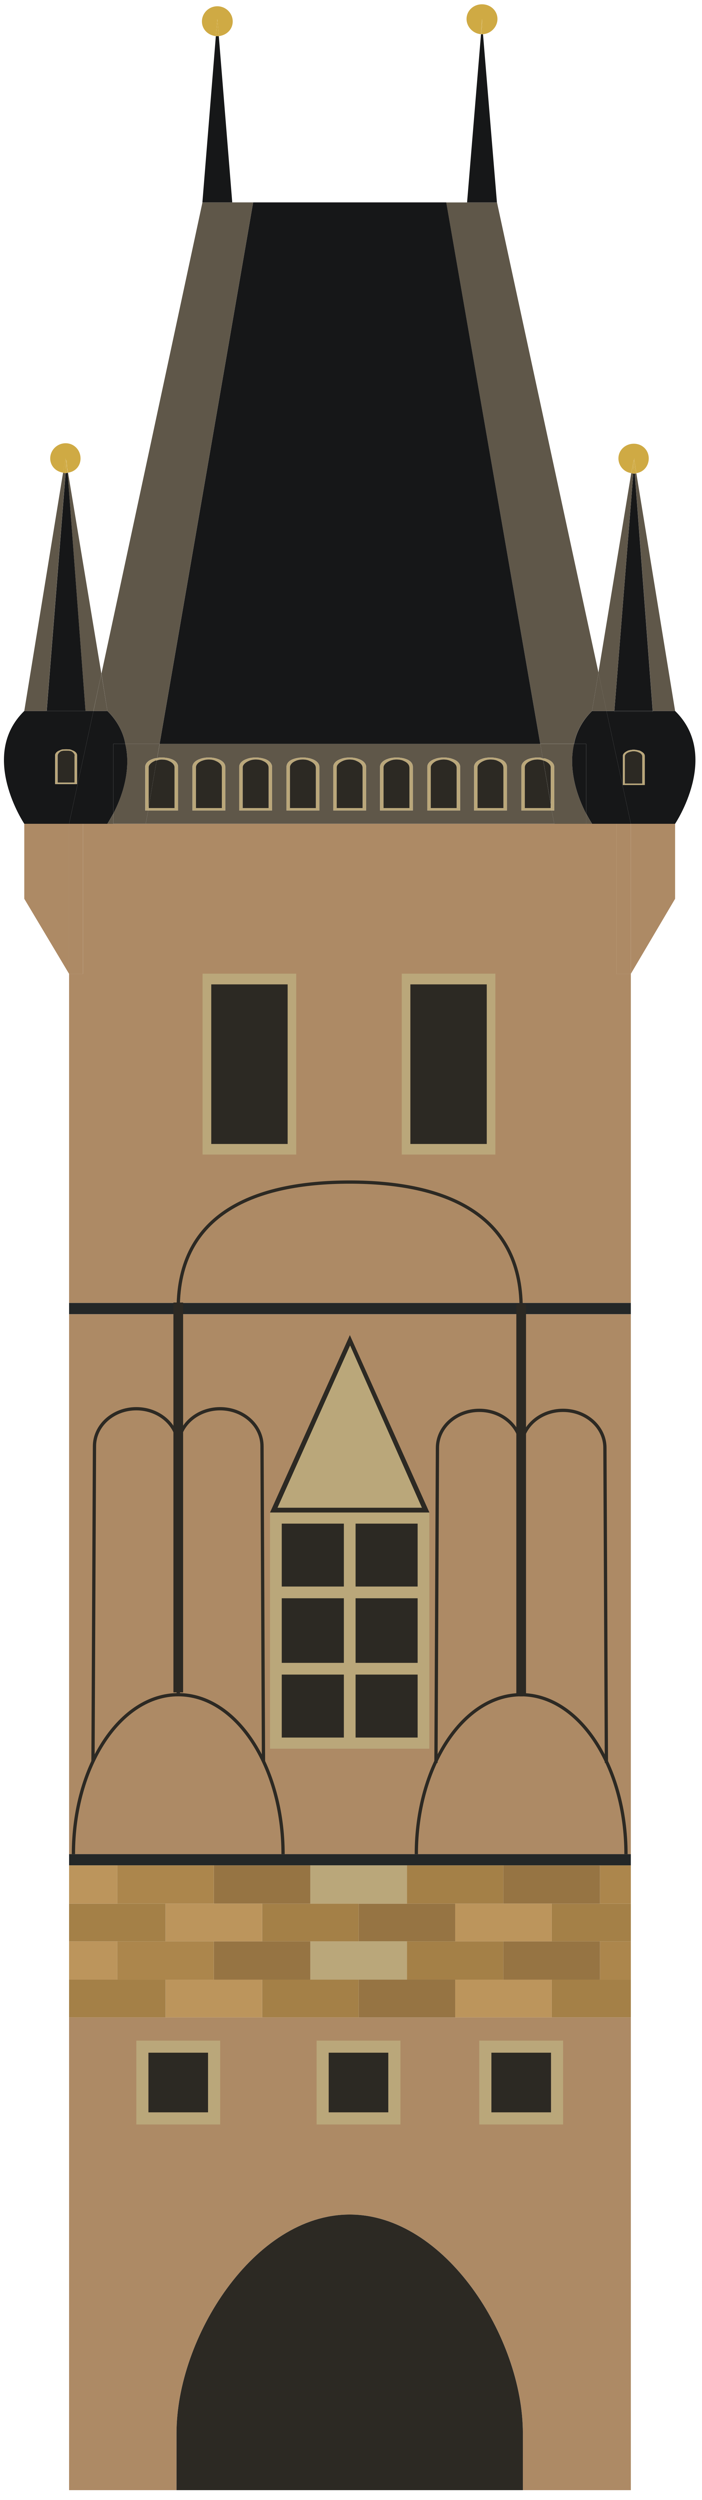<?xml version="1.0" encoding="UTF-8"?> <svg xmlns="http://www.w3.org/2000/svg" width="118" height="420" viewBox="0 0 118 420" fill="none"> <path d="M113.48 119.44C121.17 126.94 113.48 138.39 113.48 138.39H106.04L101.94 119.44H103.28V119.6H109.72V119.44H113.48ZM108.38 131.88V127.02C108.38 126.61 108.05 126.36 107.54 126.11C107.21 126.03 106.87 125.95 106.54 125.95C106.12 125.95 105.79 126.03 105.54 126.11C105.04 126.36 104.7 126.6 104.7 127.02V131.88H108.38Z" fill="#161718"></path> <path d="M113.48 138.39V150.99L106.04 163.6V138.39H113.48Z" fill="#AD8A65"></path> <path d="M106.96 79.48L113.48 119.44H109.72L106.71 79.57C106.79 79.57 106.88 79.57 106.96 79.49V79.48Z" fill="#5F5749"></path> <path d="M109.72 119.44H103.28V119.6H109.72V119.44Z" fill="#161718"></path> <path d="M106.7 79.56L109.71 119.43H103.27L106.45 79.56H106.7Z" fill="#161718"></path> <path d="M108.38 127.02V131.88H104.7V127.02C104.7 126.61 105.03 126.36 105.54 126.11C105.79 126.03 106.13 125.95 106.54 125.95C106.87 125.95 107.21 126.03 107.54 126.11C108.04 126.36 108.38 126.6 108.38 127.02ZM107.96 131.63V127.1C107.96 126.77 107.71 126.52 107.29 126.36C107.12 126.28 106.79 126.2 106.54 126.2C106.21 126.2 105.95 126.28 105.7 126.36C105.28 126.52 105.03 126.77 105.03 127.1V131.63H107.96Z" fill="#BAA77A"></path> <path d="M107.96 127.1V131.63H105.03V127.1C105.03 126.77 105.28 126.52 105.7 126.36C105.95 126.28 106.2 126.2 106.54 126.2C106.79 126.2 107.13 126.28 107.29 126.36C107.71 126.52 107.96 126.77 107.96 127.1Z" fill="#2C2923"></path> <path d="M106.54 77.26L106.12 79.48C104.87 79.32 103.95 78.24 103.95 77.01C103.95 75.61 105.12 74.54 106.54 74.54C107.96 74.54 109.05 75.61 109.05 77.01C109.05 78.25 108.21 79.32 106.96 79.48L106.63 77.34V77.01L106.55 77.26H106.54Z" fill="#CFAA44"></path> <path d="M106.62 77.34L106.95 79.48C106.87 79.56 106.78 79.56 106.7 79.56L106.53 77.83V77.5L106.61 77.34H106.62Z" fill="#CFAA44"></path> <path d="M106.54 77.83L106.71 79.56H106.46L106.54 77.83Z" fill="#CFAA44"></path> <path d="M106.62 77.01V77.34L106.54 77.26L106.62 77.01Z" fill="#CFAA44"></path> <path d="M106.54 77.26L106.62 77.34L106.54 77.5V77.26Z" fill="#CFAA44"></path> <path d="M106.54 77.26V77.84L106.46 79.57C106.38 79.57 106.21 79.57 106.13 79.49L106.55 77.27L106.54 77.26Z" fill="#CFAA44"></path> <path d="M106.45 79.56L103.27 119.43H101.93L100.59 113L106.11 79.47C106.19 79.55 106.36 79.55 106.44 79.55L106.45 79.56Z" fill="#5F5749"></path> <path d="M106.04 332.57V338.91H92.74V332.57H100.85H106.04Z" fill="#A48047"></path> <path d="M106.04 326.14H100.85V332.57H106.04V326.14Z" fill="#AC864C"></path> <path d="M106.04 319.8V326.14H100.85H92.74V319.8H100.85H106.04Z" fill="#A48047"></path> <path d="M106.04 313.37H100.85V319.8H106.04V313.37Z" fill="#AC864C"></path> <path d="M106.04 338.91V418.33H87.89V408.77C87.89 392.7 74.84 372.03 58.78 372.03C42.72 372.03 29.67 392.71 29.67 408.77V418.33H11.61V338.91H106.04Z" fill="#AD8A65"></path> <path d="M106.04 311.48V313.37H100.85H84.62H68.4H52.17H35.95H19.72H11.61V311.48H106.04Z" fill="#242727"></path> <path d="M106.04 220.77H11.61V311.48H106.04V220.77Z" fill="#AD8A65"></path> <path d="M106.04 218.88H11.61V220.77H106.04V218.88Z" fill="#242727"></path> <path d="M106.04 163.6V218.88H11.61V163.6H13.95V138.39H18.05H19.05H24.49H93.16H98.51H99.51H103.61V163.6H106.04Z" fill="#AD8A65"></path> <path d="M106.04 138.39H103.61V163.6H106.04V138.39Z" fill="#AD8A65"></path> <path d="M101.94 119.44L106.04 138.39H99.52C99.52 138.39 99.1 137.73 98.52 136.66V124.96H96.51C96.84 123.07 97.85 121.09 99.52 119.44H101.95H101.94Z" fill="#161718"></path> <path d="M100.6 113.01L101.94 119.44H99.51L100.6 113.01Z" fill="#5F5749"></path> <path d="M100.85 326.14V332.57H92.74H84.62V326.14H92.74H100.85Z" fill="#967443"></path> <path d="M100.85 313.37V319.8H92.74H84.62V313.37H100.85Z" fill="#967443"></path> <path d="M83.54 34L100.6 113.01L99.51 119.44C97.84 121.09 96.83 123.06 96.5 124.96H90.81L75 34.01H83.53L83.54 34Z" fill="#5F5749"></path> <path d="M99.51 138.39H98.51V136.66C99.1 137.73 99.51 138.39 99.51 138.39Z" fill="#5F5749"></path> <path d="M98.51 136.66V138.39H93.16L92.74 136.17H93.16V128.84C93.16 128.26 92.66 127.77 91.91 127.52C91.74 127.44 91.49 127.36 91.24 127.44L90.82 124.97H96.51C95.42 129.58 97.26 134.28 98.52 136.67L98.51 136.66Z" fill="#5F5749"></path> <path d="M98.51 124.96V136.66C97.26 134.27 95.42 129.57 96.5 124.96H98.51Z" fill="#161718"></path> <path d="M93.16 128.83V136.16H92.74L92.57 135.25V128.91C92.57 128.5 92.15 128.09 91.57 127.84C91.49 127.84 91.4 127.76 91.32 127.76L91.24 127.43C91.49 127.35 91.74 127.43 91.91 127.51C92.66 127.76 93.16 128.25 93.16 128.83Z" fill="#BAA77A"></path> <path d="M92.74 136.16L93.16 138.38H24.49L24.91 136.16H29.93V128.83C29.93 128.25 29.51 127.76 28.76 127.51C28.34 127.35 27.76 127.26 27.17 127.26C26.92 127.26 26.67 127.26 26.42 127.34L26.84 124.95H90.82L91.24 127.42C90.99 127.26 90.74 127.26 90.4 127.26C89.81 127.26 89.31 127.34 88.81 127.51C88.14 127.76 87.64 128.25 87.64 128.83V136.16H92.74ZM85.21 136.16V128.83C85.21 128.25 84.79 127.76 84.04 127.51C83.54 127.35 83.04 127.26 82.45 127.26C81.86 127.26 81.36 127.34 80.94 127.51C80.19 127.76 79.69 128.25 79.69 128.83V136.16H85.21ZM77.35 136.16V128.83C77.35 128.25 76.85 127.76 76.1 127.51C75.68 127.35 75.18 127.26 74.59 127.26C74 127.26 73.5 127.34 73.08 127.51C72.33 127.76 71.83 128.25 71.83 128.83V136.16H77.35ZM69.4 136.16V128.83C69.4 128.25 68.98 127.76 68.23 127.51C67.81 127.35 67.23 127.26 66.64 127.26C66.14 127.26 65.55 127.34 65.13 127.51C64.38 127.76 63.88 128.25 63.88 128.83V136.16H69.4ZM61.54 136.16V128.83C61.54 128.25 61.04 127.76 60.29 127.51C59.87 127.35 59.37 127.26 58.78 127.26C58.19 127.26 57.69 127.34 57.27 127.51C56.52 127.76 56.02 128.25 56.02 128.83V136.16H61.54ZM53.68 136.16V128.83C53.68 128.25 53.18 127.76 52.43 127.51C52.01 127.35 51.43 127.26 50.92 127.26C50.33 127.26 49.83 127.34 49.33 127.51C48.58 127.76 48.16 128.25 48.16 128.83V136.16H53.68ZM45.73 136.16V128.83C45.73 128.25 45.23 127.76 44.56 127.51C44.06 127.35 43.56 127.26 42.97 127.26C42.38 127.26 41.88 127.34 41.46 127.51C40.71 127.76 40.21 128.25 40.21 128.83V136.16H45.73ZM37.87 136.16V128.83C37.87 128.25 37.37 127.76 36.62 127.51C36.2 127.35 35.7 127.26 35.11 127.26C34.52 127.26 34.02 127.34 33.6 127.51C32.85 127.76 32.35 128.25 32.35 128.83V136.16H37.87Z" fill="#5F5749"></path> <path d="M92.57 135.25L92.74 136.16H87.64V128.83C87.64 128.25 88.14 127.76 88.81 127.51C89.31 127.35 89.81 127.26 90.4 127.26C90.73 127.26 90.99 127.26 91.24 127.42L91.32 127.75C91.07 127.67 90.73 127.59 90.4 127.59C89.9 127.59 89.48 127.67 89.15 127.84C88.56 128.09 88.23 128.5 88.23 128.91V135.75H92.58V135.26L92.57 135.25Z" fill="#BAA77A"></path> <path d="M92.74 332.57V338.91H76.51V332.57H84.62H92.74Z" fill="#BC955C"></path> <path d="M92.74 319.8V326.14H84.62H76.51V319.8H84.62H92.74Z" fill="#BC955C"></path> <path d="M92.57 135.01V135.75H88.22V128.91C88.22 128.5 88.55 128.09 89.14 127.84C89.47 127.68 89.89 127.59 90.39 127.59C90.72 127.59 91.06 127.67 91.31 127.75L92.56 135L92.57 135.01Z" fill="#2C2923"></path> <path d="M92.57 128.91V135.01L91.32 127.76C91.4 127.76 91.49 127.84 91.57 127.84C92.16 128.09 92.57 128.5 92.57 128.91Z" fill="#2C2923"></path> <path d="M75.01 34L90.81 124.96H26.83L42.55 34H75.01Z" fill="#161718"></path> <path d="M87.89 408.77V418.33H29.67V408.77C29.67 392.7 42.72 372.03 58.78 372.03C74.84 372.03 87.89 392.71 87.89 408.77Z" fill="#2C2923"></path> <path d="M85.21 128.83V136.16H79.69V128.83C79.69 128.25 80.19 127.76 80.94 127.51C81.36 127.35 81.86 127.26 82.45 127.26C83.04 127.26 83.54 127.34 84.04 127.51C84.79 127.76 85.21 128.25 85.21 128.83ZM84.62 135.75V128.91C84.62 128.5 84.29 128.09 83.7 127.84C83.37 127.68 82.95 127.59 82.45 127.59C82.03 127.59 81.61 127.67 81.28 127.84C80.69 128.09 80.28 128.5 80.28 128.91V135.75H84.63H84.62Z" fill="#BAA77A"></path> <path d="M84.62 326.14V332.57H76.51H68.4V326.14H76.51H84.62Z" fill="#A48047"></path> <path d="M84.62 313.37V319.8H76.51H68.4V313.37H84.62Z" fill="#A48047"></path> <path d="M84.62 128.91V135.75H80.27V128.91C80.27 128.5 80.69 128.09 81.27 127.84C81.6 127.68 82.02 127.59 82.44 127.59C82.94 127.59 83.36 127.67 83.69 127.84C84.28 128.09 84.61 128.5 84.61 128.91H84.62Z" fill="#2C2923"></path> <path d="M81.19 5.75L83.53 34.01H78.51L80.85 5.75H81.18H81.19Z" fill="#161718"></path> <path d="M81.03 0.72C82.45 0.72 83.62 1.79 83.62 3.19C83.62 4.51 82.53 5.66 81.19 5.74L81.02 3.19L80.85 5.74C79.51 5.66 78.42 4.5 78.42 3.19C78.42 1.79 79.59 0.72 81.01 0.72H81.03Z" fill="#CFAA44"></path> <path d="M81.03 3.19L81.2 5.74H80.87L81.04 3.19H81.03Z" fill="#CFAA44"></path> <path d="M77.35 128.83V136.16H71.83V128.83C71.83 128.25 72.33 127.76 73.08 127.51C73.5 127.35 74 127.26 74.59 127.26C75.18 127.26 75.68 127.34 76.1 127.51C76.85 127.76 77.35 128.25 77.35 128.83ZM76.76 135.75V128.91C76.76 128.5 76.34 128.09 75.76 127.84C75.43 127.68 75.01 127.59 74.59 127.59C74.17 127.59 73.75 127.67 73.34 127.84C72.84 128.09 72.42 128.5 72.42 128.91V135.75H76.77H76.76Z" fill="#BAA77A"></path> <path d="M76.76 128.91V135.75H72.41V128.91C72.41 128.5 72.83 128.09 73.33 127.84C73.75 127.68 74.17 127.59 74.58 127.59C74.99 127.59 75.42 127.67 75.75 127.84C76.34 128.09 76.75 128.5 76.75 128.91H76.76Z" fill="#2C2923"></path> <path d="M76.51 332.57V338.91H60.29V332.57H68.4H76.51Z" fill="#967443"></path> <path d="M76.51 319.8V326.14H68.4H60.29V319.8H68.4H76.51Z" fill="#967443"></path> <path d="M69.4 128.83V136.16H63.88V128.83C63.88 128.25 64.38 127.76 65.13 127.51C65.55 127.35 66.13 127.26 66.64 127.26C67.23 127.26 67.81 127.34 68.23 127.51C68.98 127.76 69.4 128.25 69.4 128.83ZM68.81 135.75V128.91C68.81 128.5 68.48 128.09 67.89 127.84C67.56 127.68 67.14 127.59 66.64 127.59C66.22 127.59 65.8 127.67 65.47 127.84C64.88 128.09 64.47 128.5 64.47 128.91V135.75H68.82H68.81Z" fill="#BAA77A"></path> <path d="M68.82 128.91V135.75H64.47V128.91C64.47 128.5 64.89 128.09 65.47 127.84C65.8 127.68 66.22 127.59 66.64 127.59C67.14 127.59 67.56 127.67 67.89 127.84C68.48 128.09 68.81 128.5 68.81 128.91H68.82Z" fill="#2C2923"></path> <path d="M68.4 326.14V332.57H60.29H52.17V326.14H60.29H68.4Z" fill="#BAA77A"></path> <path d="M68.4 313.37V319.8H60.29H52.17V313.37H68.4Z" fill="#BAA77A"></path> <path d="M61.54 128.83V136.16H56.02V128.83C56.02 128.25 56.52 127.76 57.27 127.51C57.69 127.35 58.19 127.26 58.78 127.26C59.37 127.26 59.87 127.34 60.29 127.51C61.04 127.76 61.54 128.25 61.54 128.83ZM60.95 135.75V128.91C60.95 128.5 60.53 128.09 59.95 127.84C59.62 127.68 59.2 127.59 58.78 127.59C58.36 127.59 57.94 127.67 57.61 127.84C57.02 128.09 56.61 128.5 56.61 128.91V135.75H60.96H60.95Z" fill="#BAA77A"></path> <path d="M60.95 128.91V135.75H56.6V128.91C56.6 128.5 57.02 128.09 57.6 127.84C57.93 127.68 58.35 127.59 58.77 127.59C59.19 127.59 59.61 127.67 59.94 127.84C60.53 128.09 60.94 128.5 60.94 128.91H60.95Z" fill="#2C2923"></path> <path d="M60.29 332.57V338.91H44.06V332.57H52.17H60.29Z" fill="#A48047"></path> <path d="M60.29 319.8V326.14H52.17H44.06V319.8H52.17H60.29Z" fill="#A48047"></path> <path d="M53.68 128.83V136.16H48.16V128.83C48.16 128.25 48.58 127.76 49.33 127.51C49.83 127.35 50.33 127.26 50.92 127.26C51.42 127.26 52.01 127.34 52.43 127.51C53.18 127.76 53.68 128.25 53.68 128.83ZM53.09 135.75V128.91C53.09 128.5 52.67 128.09 52.09 127.84C51.76 127.68 51.34 127.59 50.92 127.59C50.42 127.59 50 127.67 49.67 127.84C49.08 128.09 48.75 128.5 48.75 128.91V135.75H53.1H53.09Z" fill="#BAA77A"></path> <path d="M53.09 128.91V135.75H48.74V128.91C48.74 128.5 49.07 128.09 49.66 127.84C49.99 127.68 50.41 127.59 50.91 127.59C51.33 127.59 51.75 127.67 52.08 127.84C52.67 128.09 53.08 128.5 53.08 128.91H53.09Z" fill="#2C2923"></path> <path d="M52.17 326.14V332.57H44.06H35.95V326.14H44.06H52.17Z" fill="#967443"></path> <path d="M52.17 313.37V319.8H44.06H35.95V313.37H52.17Z" fill="#967443"></path> <path d="M45.73 128.83V136.16H40.21V128.83C40.21 128.25 40.71 127.76 41.46 127.51C41.88 127.35 42.38 127.26 42.97 127.26C43.56 127.26 44.06 127.34 44.56 127.51C45.23 127.76 45.73 128.25 45.73 128.83ZM45.14 135.75V128.91C45.14 128.5 44.81 128.09 44.22 127.84C43.89 127.68 43.47 127.59 42.97 127.59C42.55 127.59 42.13 127.67 41.8 127.84C41.21 128.09 40.8 128.5 40.8 128.91V135.75H45.15H45.14Z" fill="#BAA77A"></path> <path d="M45.15 128.91V135.75H40.8V128.91C40.8 128.5 41.22 128.09 41.8 127.84C42.13 127.68 42.55 127.59 42.97 127.59C43.47 127.59 43.89 127.67 44.22 127.84C44.81 128.09 45.14 128.5 45.14 128.91H45.15Z" fill="#2C2923"></path> <path d="M44.06 332.57V338.91H27.83V332.57H35.95H44.06Z" fill="#BC955C"></path> <path d="M44.06 319.8V326.14H35.95H27.83V319.8H35.95H44.06Z" fill="#BC955C"></path> <path d="M42.55 34L26.83 124.95H21.06C20.73 123.06 19.72 121.08 18.05 119.43L17.05 113.17L34.03 34H42.56H42.55Z" fill="#5F5749"></path> <path d="M36.78 6.07L39.04 34H34.02L36.28 6.07H36.78Z" fill="#161718"></path> <path d="M37.87 128.83V136.16H32.35V128.83C32.35 128.25 32.85 127.76 33.6 127.51C34.02 127.35 34.52 127.26 35.11 127.26C35.7 127.26 36.2 127.34 36.62 127.51C37.37 127.76 37.87 128.25 37.87 128.83ZM37.28 135.75V128.91C37.28 128.5 36.86 128.09 36.28 127.84C35.95 127.68 35.53 127.59 35.11 127.59C34.61 127.59 34.27 127.67 33.86 127.84C33.27 128.09 32.94 128.5 32.94 128.91V135.75H37.29H37.28Z" fill="#BAA77A"></path> <path d="M36.53 1.05C37.95 1.05 39.12 2.2 39.12 3.6C39.12 4.92 38.12 5.91 36.78 6.07L36.53 3.19L36.28 6.07C34.94 5.91 33.94 4.92 33.94 3.6C33.94 2.2 35.11 1.05 36.53 1.05Z" fill="#CFAA44"></path> <path d="M37.29 128.91V135.75H32.94V128.91C32.94 128.5 33.27 128.09 33.86 127.84C34.28 127.68 34.61 127.59 35.11 127.59C35.53 127.59 35.95 127.67 36.28 127.84C36.87 128.09 37.28 128.5 37.28 128.91H37.29Z" fill="#2C2923"></path> <path d="M36.53 3.19L36.78 6.07H36.28L36.53 3.19Z" fill="#CFAA44"></path> <path d="M35.95 326.14V332.57H27.83H19.72V326.14H27.83H35.95Z" fill="#AC864C"></path> <path d="M35.95 313.37V319.8H27.83H19.72V313.37H35.95Z" fill="#AC864C"></path> <path d="M29.93 128.83V136.16H24.91L24.99 135.75H29.34V128.91C29.34 128.5 29.01 128.09 28.42 127.84C28.09 127.68 27.67 127.59 27.17 127.59C26.84 127.59 26.58 127.67 26.33 127.75L26.41 127.34C26.66 127.26 26.91 127.26 27.16 127.26C27.75 127.26 28.33 127.34 28.75 127.51C29.5 127.76 29.92 128.25 29.92 128.83H29.93Z" fill="#BAA77A"></path> <path d="M29.34 128.91V135.75H24.99V135.5L26.33 127.76C26.58 127.68 26.83 127.6 27.17 127.6C27.67 127.6 28.09 127.68 28.42 127.85C29.01 128.1 29.34 128.51 29.34 128.92V128.91Z" fill="#2C2923"></path> <path d="M27.83 332.57V338.91H11.61V332.57H19.72H27.83Z" fill="#A48047"></path> <path d="M27.83 319.8V326.14H19.72H11.61V319.8H19.72H27.83Z" fill="#A48047"></path> <path d="M26.83 124.96L26.41 127.35C26.16 127.35 25.82 127.43 25.66 127.51C24.91 127.76 24.41 128.25 24.41 128.83V136.16H24.91L24.49 138.38H19.05V136.65C20.3 134.26 22.14 129.56 21.06 124.95H26.83V124.96Z" fill="#5F5749"></path> <path d="M26.41 127.35L26.33 127.76C26.16 127.76 26.08 127.76 26 127.84C25.41 128.09 25 128.5 25 128.91V135.75L24.92 136.16H24.42V128.83C24.42 128.25 24.92 127.76 25.67 127.51C25.84 127.43 26.17 127.35 26.42 127.35H26.41Z" fill="#BAA77A"></path> <path d="M26.33 127.76L24.99 135.5V128.91C24.99 128.5 25.41 128.09 25.99 127.84C26.07 127.76 26.16 127.76 26.32 127.76H26.33Z" fill="#2C2923"></path> <path d="M21.06 124.96C22.15 129.57 20.31 134.27 19.05 136.66V124.96H21.06Z" fill="#161718"></path> <path d="M21.06 124.96H19.05V136.66C18.46 137.73 18.05 138.39 18.05 138.39H11.61L15.71 119.44H18.05C19.72 121.09 20.73 123.06 21.06 124.96Z" fill="#161718"></path> <path d="M19.72 326.14H11.61V332.57H19.72V326.14Z" fill="#BC955C"></path> <path d="M19.72 313.37H11.61V319.8H19.72V313.37Z" fill="#BC955C"></path> <path d="M19.05 136.66V138.39H18.05C18.05 138.39 18.47 137.73 19.05 136.66Z" fill="#5F5749"></path> <path d="M17.04 113.18L18.05 119.44H15.71L17.04 113.18Z" fill="#5F5749"></path> <path d="M11.44 79.4L17.04 113.18L15.7 119.44H14.36L11.35 79.4C11.43 79.48 11.43 79.4 11.43 79.4H11.44Z" fill="#5F5749"></path> <path d="M15.71 119.44L11.61 138.39H4.08C4.08 138.39 -3.61 126.94 4.08 119.44H15.71ZM12.95 131.72V126.86C12.95 126.53 12.62 126.2 12.11 126.04C11.86 125.88 11.52 125.88 11.11 125.88C10.7 125.88 10.36 125.88 10.11 126.04C9.61 126.2 9.27 126.53 9.27 126.86V131.72H12.95Z" fill="#161718"></path> <path d="M11.36 79.4L14.37 119.44H7.85L11.03 79.48C11.11 79.48 11.28 79.48 11.36 79.4Z" fill="#161718"></path> <path d="M13.95 138.39H11.61V163.6H13.95V138.39Z" fill="#AD8A65"></path> <path d="M12.95 126.85V131.71H9.27V126.85C9.27 126.52 9.6 126.19 10.11 126.03C10.36 125.87 10.7 125.87 11.11 125.87C11.52 125.87 11.86 125.87 12.11 126.03C12.61 126.19 12.95 126.52 12.95 126.85ZM12.53 131.46V126.93C12.53 126.68 12.28 126.35 11.94 126.19C11.69 126.11 11.44 126.11 11.1 126.11C10.76 126.11 10.51 126.11 10.26 126.19C9.93 126.35 9.67 126.68 9.67 126.93V131.46H12.51H12.53Z" fill="#BAA77A"></path> <path d="M12.53 126.93V131.46H9.69V126.93C9.69 126.68 9.94 126.35 10.28 126.19C10.53 126.11 10.78 126.11 11.12 126.11C11.46 126.11 11.71 126.11 11.96 126.19C12.29 126.35 12.55 126.68 12.55 126.93H12.53Z" fill="#2C2923"></path> <path d="M11.19 77.34L11.11 77.67L11.03 77.01L10.61 79.4C9.36 79.24 8.44 78.25 8.44 77.01C8.44 75.61 9.61 74.46 11.03 74.46C12.45 74.46 13.54 75.61 13.54 77.01C13.54 78.25 12.7 79.23 11.45 79.4L11.28 78.58L11.2 77.34H11.19Z" fill="#CFAA44"></path> <path d="M11.61 138.39V163.6L4.08 150.99V138.39H11.61Z" fill="#AD8A65"></path> <path d="M11.27 78.57L11.44 79.39C11.44 79.39 11.44 79.47 11.36 79.39L11.28 78.57H11.27Z" fill="#CFAA44"></path> <path d="M11.27 78.57L11.35 79.39C11.27 79.47 11.1 79.47 11.02 79.47L11.1 77.66L11.27 78.57Z" fill="#CFAA44"></path> <path d="M11.27 78.57L11.11 77.67L11.19 77.34L11.27 78.57Z" fill="#CFAA44"></path> <path d="M11.02 77.01L11.1 77.67L11.02 79.48C10.85 79.48 10.69 79.48 10.6 79.4L11.02 77.01Z" fill="#CFAA44"></path> <path d="M11.02 79.48L7.84 119.44H4.08L10.6 79.4C10.68 79.48 10.85 79.48 11.02 79.48Z" fill="#5F5749"></path> <path d="M47.58 311.49C47.58 296.69 39.69 284.7 29.96 284.7C20.23 284.7 12.34 296.69 12.34 311.49" stroke="#2C2923" stroke-width="0.55" stroke-miterlimit="10"></path> <path d="M105.22 311.49C105.22 296.69 97.33 284.7 87.6 284.7C77.87 284.7 69.98 296.69 69.98 311.49" stroke="#2C2923" stroke-width="0.55" stroke-miterlimit="10"></path> <path d="M72.17 254.09H45.39V293.77H72.17V254.09Z" fill="#BAA77A"></path> <path d="M70.2 255.96H47.36V291.9H70.2V255.96Z" fill="#2C2923"></path> <path d="M59.77 254.53H57.8V293.03H59.77V254.53Z" fill="#BAA77A"></path> <path d="M46.54 279.35V281.32H71.04V279.35H46.54Z" fill="#BAA77A"></path> <path d="M46.54 266.53V268.5H71.04V266.53H46.54Z" fill="#BAA77A"></path> <path d="M72.18 254.09H45.39L58.81 224.29L72.18 254.09Z" fill="#2C2923"></path> <path d="M70.92 253.29H46.65L58.85 226.03L70.92 253.29Z" fill="#BAA77A"></path> <path d="M30.78 218.82H29.15V284.31H30.78V218.82Z" fill="#2C2923"></path> <path d="M15.63 295.9L15.88 242.96C15.88 239.48 19.03 236.66 22.92 236.66C26.81 236.66 29.96 239.48 29.96 242.96V284.7" stroke="#2C2923" stroke-width="0.55" stroke-miterlimit="10"></path> <path d="M44.29 295.9L44.04 242.96C44.04 239.48 40.89 236.66 37 236.66C33.11 236.66 29.96 239.48 29.96 242.96V284.7" stroke="#2C2923" stroke-width="0.55" stroke-miterlimit="10"></path> <path d="M88.42 219.09H86.79V284.58H88.42V219.09Z" fill="#2C2923"></path> <path d="M73.28 296.17L73.53 243.23C73.53 239.75 76.68 236.93 80.57 236.93C84.46 236.93 87.61 239.75 87.61 243.23V284.97" stroke="#2C2923" stroke-width="0.55" stroke-miterlimit="10"></path> <path d="M101.93 296.17L101.68 243.23C101.68 239.75 98.53 236.93 94.64 236.93C90.75 236.93 87.6 239.75 87.6 243.23V284.97" stroke="#2C2923" stroke-width="0.55" stroke-miterlimit="10"></path> <path d="M29.96 219.79C29.96 203.87 42.86 198.58 58.78 198.58C74.7 198.58 87.6 203.87 87.6 219.79" stroke="#2C2923" stroke-width="0.55" stroke-miterlimit="10"></path> <path d="M49.79 163.57H34.05V193.96H49.79V163.57Z" fill="#BAA77A"></path> <path d="M48.35 165.37H35.51V192.18H48.35V165.37Z" fill="#2C2923"></path> <path d="M83.27 163.57H67.53V193.96H83.27V163.57Z" fill="#BAA77A"></path> <path d="M81.82 165.37H68.98V192.18H81.82V165.37Z" fill="#2C2923"></path> <path d="M37.01 342.81H22.92V356.9H37.01V342.81Z" fill="#BAA77A"></path> <path d="M34.97 344.84H24.95V354.86H34.97V344.84Z" fill="#2C2923"></path> <path d="M94.65 342.81H80.56V356.9H94.65V342.81Z" fill="#BAA77A"></path> <path d="M92.62 344.84H82.6V354.86H92.62V344.84Z" fill="#2C2923"></path> <path d="M67.31 342.81H53.22V356.9H67.31V342.81Z" fill="#BAA77A"></path> <path d="M65.27 344.84H55.25V354.86H65.27V344.84Z" fill="#2C2923"></path> </svg> 